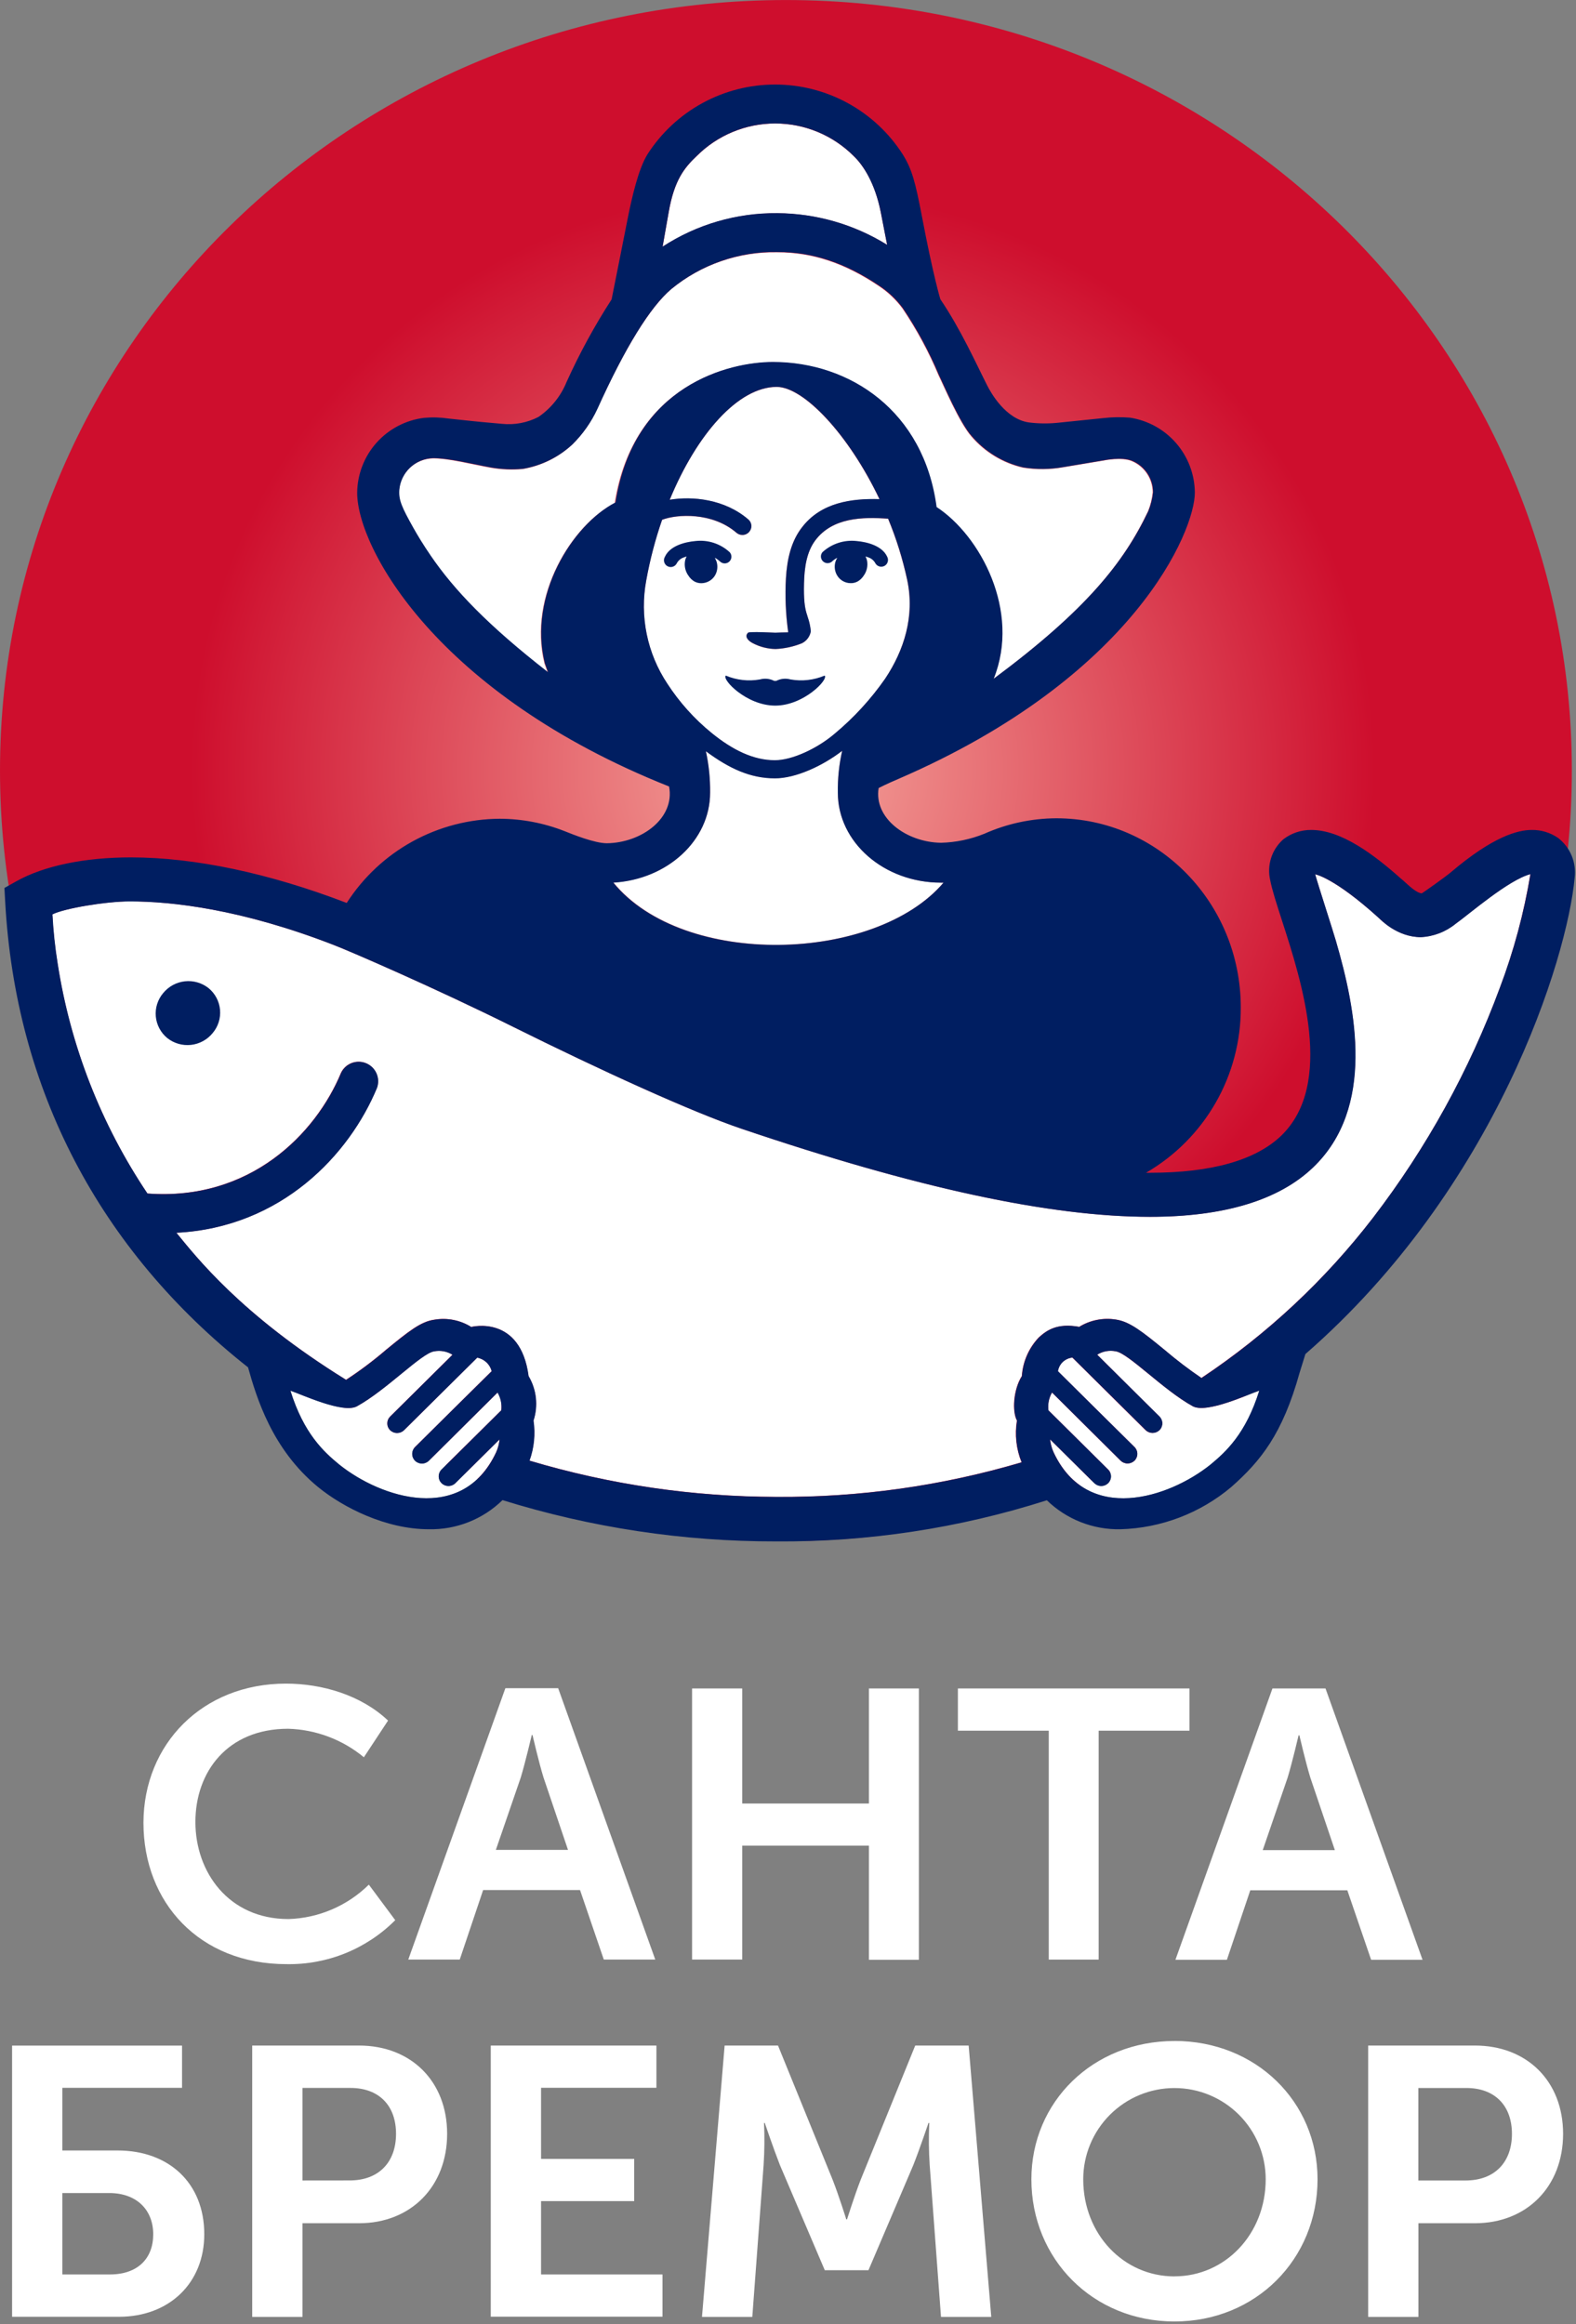 <svg width="398" height="587" viewBox="0 0 398 587" fill="none" xmlns="http://www.w3.org/2000/svg">
<rect x="0" y="0" width="398" height="587" fill="#808080" stroke="none"/>
<path d="M72.213 425.229C81.359 425.229 91.213 428.136 97.999 434.563L91.893 443.829C86.501 439.364 79.771 436.83 72.773 436.629C57.413 436.629 49.346 447.536 49.346 460.176C49.346 472.816 57.706 484.695 72.866 484.695C80.48 484.458 87.724 481.353 93.146 476.002L99.813 484.975C96.218 488.58 91.932 491.422 87.212 493.331C82.493 495.239 77.436 496.175 72.346 496.082C50.4 496.082 36.227 480.549 36.227 460.362C36.28 440.483 51.133 425.229 72.213 425.229ZM127.626 426.39H140.959L165.478 494.922H152.479L146.479 477.362H122.012L116.106 494.922H103.106L127.626 426.39ZM143.439 467.216L137.239 448.883C136.052 445.016 134.479 438.216 134.479 438.216H134.292C134.292 438.216 132.706 444.963 131.532 448.883L125.226 467.216H143.439ZM174.772 426.456H187.438V455.509H219.438V426.456H232.051V494.989H219.438V466.162H187.438V494.922H174.772V426.456ZM264.851 437.123H241.904V426.456H300.383V437.123H277.45V494.935H264.851V437.123ZM321.343 426.456H334.743L359.249 494.989H346.263L340.25 477.429H315.743L309.837 494.989H296.837L321.343 426.456ZM337.103 467.282L330.903 448.949C329.717 445.083 328.143 438.283 328.143 438.283H327.943C327.943 438.283 326.37 445.029 325.183 448.949L318.89 467.282H337.103ZM3.054 516.655H45.973V527.322H15.747V543.148H29.733C42.533 543.148 51.587 551.268 51.587 564.295C51.587 576.654 42.72 585.148 30.027 585.148H3.054V516.655ZM27.76 574.454C34.747 574.454 38.693 570.454 38.693 564.321C38.693 558.188 34.56 553.895 27.573 553.895H15.747V574.454H27.76ZM63.693 516.642H90.666C103.759 516.642 112.919 525.615 112.919 538.935C112.919 552.255 103.759 561.521 90.666 561.521H76.386V585.174H63.693V516.642ZM88.306 550.708C95.693 550.708 100.013 546.081 100.013 538.935C100.013 531.788 95.693 527.348 88.506 527.348H76.386V550.721L88.306 550.708ZM123.932 516.642H165.772V527.308H136.639V545.268H160.159V555.935H136.639V574.454H167.305V585.121H123.932V516.642ZM182.998 516.642H196.478L210.265 550.521C211.838 554.521 213.718 560.548 213.718 560.548H213.905C213.905 560.548 215.785 554.575 217.358 550.521L231.131 516.642H244.624L250.331 585.174H237.638L234.784 546.855C234.55 543.304 234.514 539.743 234.678 536.188H234.478C234.478 536.188 232.224 542.855 230.638 546.855L219.318 573.388H208.291L196.971 546.855C195.398 542.855 193.131 536.188 193.131 536.188H192.945C193.105 539.743 193.069 543.304 192.838 546.855L189.985 585.174H177.278L182.998 516.642ZM296.597 515.482C317.17 515.482 332.73 530.828 332.73 550.415C332.73 570.588 317.17 586.334 296.597 586.334C276.024 586.334 260.464 570.588 260.464 550.415C260.464 530.842 276.024 515.495 296.597 515.495V515.482ZM296.597 574.934C309.397 574.934 319.637 564.268 319.637 550.415C319.637 544.304 317.209 538.444 312.888 534.123C308.568 529.802 302.707 527.375 296.597 527.375C290.486 527.375 284.626 529.802 280.305 534.123C275.985 538.444 273.557 544.304 273.557 550.415C273.557 564.335 283.797 574.948 296.597 574.948V574.934ZM345.516 516.642H372.489C385.583 516.642 394.742 525.615 394.742 538.935C394.742 552.255 385.583 561.521 372.489 561.521H358.209V585.174H345.516V516.642ZM370.103 550.721C377.489 550.721 381.823 546.095 381.823 538.948C381.823 531.802 377.489 527.362 370.303 527.362H358.183V550.721H370.103Z" fill="white"/>
<path d="M198.478 389.23C308.094 389.23 396.955 302.1 396.955 194.619C396.955 87.138 308.094 0.008 198.478 0.008C88.862 0.008 0 87.138 0 194.619C0 302.1 88.862 389.23 198.478 389.23Z" fill="url(#paint0_radial_637_44)"/>
<path d="M238.277 222.911H237.651C223.264 222.911 211.584 212.738 211.584 200.178C211.527 196.627 211.894 193.082 212.678 189.618C207.731 193.445 200.918 196.565 195.718 196.565C189.491 196.565 184.198 194.111 178.265 189.725C179.014 193.158 179.371 196.665 179.331 200.178C179.331 212.258 168.518 222.111 154.892 222.844C172.598 244.578 221.037 243.178 238.277 222.911Z" fill="white"/>
<path d="M179.652 185.125C185.145 189.551 190.438 192.045 195.651 192.045C200.011 192.045 206.318 189.085 210.718 185.378C215.595 181.32 219.905 176.625 223.531 171.418C228.264 164.298 231.038 155.739 229.091 146.512C227.953 141.217 226.337 136.036 224.264 131.032C217.718 130.552 210.264 130.752 205.918 136.445C203.611 139.485 203.118 143.579 203.025 147.312C202.811 155.725 204.238 154.725 204.745 159.472C204.635 160.119 204.374 160.73 203.982 161.256C203.59 161.782 203.079 162.208 202.491 162.498C200.367 163.356 198.113 163.848 195.825 163.952C193.841 163.911 191.893 163.413 190.131 162.498C188.958 161.872 187.891 160.738 188.905 159.832C189.318 159.459 195.571 159.832 195.758 159.832C195.945 159.832 198.198 159.739 199.011 159.752C199.011 159.685 199.011 159.632 199.011 159.552C198.396 155.069 198.213 150.537 198.465 146.019C198.758 141.325 199.718 136.685 202.651 133.045C207.465 126.966 214.944 125.899 222.091 126.099C214.251 109.632 202.918 97.739 196.131 97.739C186.398 97.739 175.945 109.659 169.105 126.259C174.852 125.299 182.998 126.086 188.958 131.232C189.183 131.422 189.367 131.656 189.499 131.919C189.632 132.182 189.709 132.469 189.728 132.763C189.747 133.057 189.706 133.351 189.608 133.629C189.51 133.907 189.357 134.162 189.158 134.379C188.945 134.621 188.682 134.814 188.388 134.945C188.093 135.076 187.774 135.142 187.451 135.139C186.902 135.139 186.372 134.94 185.958 134.579C179.905 129.352 170.958 129.846 167.185 131.312C165.46 136.295 164.123 141.403 163.185 146.592C161.489 155.665 163.403 165.042 168.518 172.725C171.563 177.411 175.319 181.595 179.652 185.125Z" fill="white"/>
<path d="M195.091 91.499C214.597 91.499 233.25 103.899 236.424 128.139C247.424 135.325 257.757 154.392 250.85 171.498C274.21 154.165 283.73 142.165 289.903 129.165C290.526 127.634 290.93 126.023 291.103 124.379C291.098 122.691 290.598 121.042 289.664 119.636C288.73 118.231 287.404 117.131 285.85 116.472C283.25 115.352 278.677 116.326 278.677 116.326L268.557 118.019C265.178 118.631 261.721 118.667 258.33 118.126C253.254 116.96 248.687 114.192 245.304 110.232C242.25 106.779 238.157 97.086 237.037 94.832C234.557 88.908 231.503 83.241 227.917 77.913C226.269 75.684 224.243 73.761 221.931 72.233C213.397 66.486 205.211 63.726 196.291 63.726C186.518 63.541 177 66.85 169.451 73.059C164.118 77.646 157.851 87.819 150.785 103.312C149.235 106.674 147.089 109.728 144.451 112.326C140.981 115.542 136.649 117.677 131.985 118.472C129.316 118.714 126.626 118.606 123.985 118.152C119.212 117.299 113.319 115.739 109.319 115.779C107.156 115.826 105.087 116.667 103.505 118.143C101.924 119.618 100.941 121.625 100.745 123.779C100.532 126.352 101.412 128.259 104.239 133.312C105.345 135.285 106.745 137.605 108.679 140.432C114.572 149.058 123.132 158.045 138.292 169.845L137.478 167.552C133.278 150.525 144.385 132.645 155.225 127.059C159.985 97.232 184.158 91.499 195.091 91.499Z" fill="white"/>
<path d="M108.305 368.923C107.839 369.381 107.212 369.637 106.559 369.637C105.905 369.637 105.278 369.381 104.812 368.923C104.583 368.697 104.402 368.428 104.278 368.132C104.154 367.836 104.09 367.518 104.09 367.196C104.09 366.875 104.154 366.557 104.278 366.261C104.402 365.964 104.583 365.695 104.812 365.47C104.812 365.47 123.772 346.657 124.172 346.297C123.949 345.44 123.488 344.664 122.841 344.059C122.194 343.455 121.388 343.047 120.518 342.883L102.025 361.216C101.556 361.668 100.93 361.92 100.279 361.92C99.627 361.92 99.001 361.668 98.532 361.216C98.303 360.991 98.122 360.722 97.998 360.425C97.874 360.129 97.811 359.811 97.811 359.49C97.811 359.169 97.874 358.851 97.998 358.554C98.122 358.258 98.303 357.989 98.532 357.763L114.279 342.15C112.885 341.279 111.21 340.973 109.599 341.297C106.385 341.763 97.599 351.057 90.172 355.15C86.679 357.123 76.119 352.137 73.346 351.23C76.719 362.083 81.759 366.683 85.692 369.896C96.185 378.31 116.745 385.043 125.292 366.803C125.759 365.765 126.052 364.657 126.158 363.523L114.999 374.59C114.532 375.047 113.905 375.304 113.252 375.304C112.599 375.304 111.971 375.047 111.505 374.59C111.277 374.364 111.095 374.095 110.971 373.799C110.847 373.502 110.784 373.184 110.784 372.863C110.784 372.542 110.847 372.224 110.971 371.927C111.095 371.631 111.277 371.362 111.505 371.136L126.598 356.177C126.794 354.616 126.476 353.034 125.692 351.67L108.305 368.923Z" fill="white"/>
<path d="M224.038 61.86C224.038 61.86 223.185 57.54 222.425 53.58C220.985 46.207 217.998 41.727 215.598 39.434C212.997 36.823 209.906 34.752 206.502 33.339C203.099 31.926 199.45 31.198 195.765 31.198C192.08 31.198 188.431 31.926 185.028 33.339C181.624 34.752 178.533 36.823 175.932 39.434C172.945 42.273 170.292 45.353 168.865 53.62L167.332 62.327C175.951 56.706 186.042 53.764 196.332 53.873C206.126 53.936 215.713 56.699 224.038 61.86Z" fill="white"/>
<path d="M301.183 355.15C293.757 351.057 284.984 341.817 281.757 341.297C280.145 340.973 278.471 341.279 277.077 342.15L292.77 357.763C292.999 357.989 293.18 358.258 293.304 358.554C293.428 358.851 293.492 359.169 293.492 359.49C293.492 359.811 293.428 360.129 293.304 360.425C293.18 360.722 292.999 360.991 292.77 361.216C292.301 361.664 291.678 361.914 291.03 361.914C290.382 361.914 289.759 361.664 289.29 361.216L270.797 342.883C269.89 342.967 269.038 343.351 268.373 343.974C267.709 344.597 267.272 345.424 267.131 346.323C267.437 346.603 286.49 365.47 286.49 365.47C286.719 365.695 286.9 365.964 287.024 366.261C287.148 366.557 287.212 366.875 287.212 367.196C287.212 367.518 287.148 367.836 287.024 368.132C286.9 368.428 286.719 368.697 286.49 368.923C286.021 369.374 285.395 369.627 284.744 369.627C284.092 369.627 283.466 369.374 282.997 368.923L265.664 351.697C264.88 353.06 264.562 354.642 264.757 356.203L279.85 371.163C280.079 371.389 280.26 371.658 280.384 371.954C280.508 372.25 280.572 372.568 280.572 372.89C280.572 373.211 280.508 373.529 280.384 373.825C280.26 374.122 280.079 374.391 279.85 374.616C279.385 375.07 278.76 375.324 278.11 375.324C277.46 375.324 276.836 375.07 276.37 374.616L265.197 363.55C265.302 364.685 265.6 365.794 266.077 366.83C274.624 385.069 295.184 378.336 305.677 369.923C309.597 366.683 314.637 362.083 318.01 351.257C315.25 352.137 304.677 357.123 301.183 355.15Z" fill="white"/>
<path d="M332.09 220.805C332.916 223.765 336.503 234.765 337.33 237.631C342.41 255.045 347.343 279.764 331.543 294.857C322.903 303.124 309.05 307.311 290.397 307.311C265.144 307.311 231.384 300.031 187.158 285.044C174.625 280.804 151.572 270.271 129.625 259.364C109.919 249.565 88.293 240.205 84.293 238.671C60.866 229.565 43.333 227.645 32.747 227.645C26.72 227.645 16.174 229.405 13.2 230.925C13.419 235.119 13.864 239.298 14.534 243.445C17.758 264.198 25.496 283.992 37.2 301.431C63.133 303.377 79.719 286.351 86.093 270.964C86.633 269.824 87.592 268.934 88.769 268.48C89.947 268.027 91.255 268.043 92.421 268.526C93.587 269.009 94.523 269.921 95.035 271.075C95.547 272.229 95.597 273.535 95.173 274.724C88.213 291.537 71.066 309.991 44.507 311.337C49.32 317.204 60.706 331.99 87.373 348.497C90.888 346.197 94.251 343.672 97.439 340.937C103.146 336.257 106.266 333.75 109.719 333.297C112.925 332.762 116.215 333.416 118.972 335.137C118.972 335.137 131.385 331.924 133.452 347.55C134.445 349.226 135.07 351.094 135.284 353.03C135.497 354.966 135.296 356.925 134.692 358.777C135.2 362.182 134.851 365.66 133.679 368.896C153.928 374.944 174.945 378.03 196.078 378.056C217.026 378.21 237.882 375.267 257.971 369.323C256.615 365.983 256.209 362.333 256.797 358.777C255.544 356.483 255.877 350.937 258.037 347.55C258.285 343.891 259.803 340.434 262.331 337.777C264.197 336.11 266.797 334.084 272.517 335.11C275.286 333.408 278.574 332.755 281.784 333.27C285.224 333.777 288.344 336.23 294.05 340.91C297.03 343.451 300.146 345.827 303.383 348.03C319.967 336.992 334.628 323.308 346.783 307.524C360.296 289.89 371.083 270.325 378.783 249.485C382.289 240.18 384.866 230.551 386.476 220.738C380.982 222.165 370.943 230.898 367.609 233.258C365.117 235.298 362.039 236.489 358.823 236.658C352.836 236.658 348.703 232.285 348.25 231.871C336.77 221.525 332.09 220.805 332.09 220.805Z" fill="white"/>
<path d="M393.489 211.646C391.532 210.293 389.201 209.584 386.822 209.619C383.276 209.619 377.022 211.299 366.502 220.219C365.169 221.392 359.103 225.659 359.036 225.645C357.223 225.379 355.036 222.859 353.809 221.926C346.983 215.846 338.729 209.619 331.143 209.619C328.588 209.594 326.098 210.43 324.076 211.992C322.649 213.254 321.588 214.877 321.006 216.691C320.424 218.505 320.343 220.442 320.77 222.299C321.303 224.966 322.37 228.219 323.743 232.485C328.756 247.965 337.076 273.818 323.53 286.871C317.036 293.071 305.903 296.205 290.437 296.205H289.41C296.721 291.968 302.783 285.877 306.986 278.547C311.188 271.217 313.381 262.908 313.343 254.458C313.343 228.072 292.477 206.672 266.744 206.672C260.475 206.702 254.281 208.037 248.557 210.592C245.086 211.994 241.392 212.761 237.651 212.859C228.864 212.739 220.638 206.632 221.891 199.032C224.051 197.939 226.037 197.086 226.891 196.726C286.503 170.966 301.837 133.94 301.743 124.34C301.685 119.764 300.005 115.358 297.002 111.905C293.998 108.453 289.867 106.178 285.343 105.487C283.123 105.307 280.89 105.342 278.677 105.594L266.85 106.807C264.497 107.025 262.128 106.985 259.784 106.687C253.904 105.82 250.197 99.127 249.304 97.354C246.637 92.114 242.637 83.167 237.477 75.581C237.477 75.581 235.717 69.874 232.837 54.741C231.197 46.141 230.331 42.741 227.944 38.941C224.479 33.547 219.713 29.109 214.086 26.035C208.459 22.962 202.15 21.352 195.738 21.352C189.326 21.352 183.017 22.962 177.39 26.035C171.762 29.109 166.997 33.547 163.532 38.941C161.185 42.688 159.532 50.141 158.598 54.781C158.305 56.341 154.452 75.621 154.452 75.621C150.146 82.283 146.344 89.258 143.078 96.487C141.624 100.061 139.153 103.13 135.972 105.314C133.135 106.776 129.933 107.378 126.759 107.047C122.825 106.7 121.145 106.567 113.265 105.714C111.209 105.408 109.123 105.349 107.052 105.54C102.429 106.121 98.174 108.358 95.075 111.837C91.976 115.316 90.243 119.801 90.199 124.46C90.199 138.327 110.199 175.233 168.971 198.646C170.491 206.646 162.038 212.872 153.252 212.979C150.145 212.979 144.625 210.739 142.585 209.926C137.374 207.874 131.826 206.812 126.225 206.792C118.518 206.832 110.943 208.798 104.19 212.512C97.437 216.226 91.719 221.571 87.559 228.059C67.986 220.539 49.146 216.552 33.04 216.552C21.346 216.552 11.093 218.686 4.16 222.566L1.12 224.272L1.307 227.712C3.893 275.138 25.12 315.711 62.639 345.351C64.759 352.897 68.679 366.044 80.319 375.577C86.666 380.764 97.466 386.244 108.319 386.244C111.75 386.311 115.161 385.695 118.352 384.432C121.543 383.168 124.45 381.282 126.905 378.884C149.262 385.834 172.545 389.35 195.958 389.31C219.168 389.489 242.259 385.983 264.37 378.924C266.829 381.31 269.736 383.186 272.924 384.442C276.112 385.699 279.518 386.311 282.943 386.244C293.214 385.956 303.084 382.196 310.943 375.577C318.343 369.03 323.876 362.244 328.21 346.671L329.663 341.991C377.982 299.911 395.795 241.992 397.662 221.699C397.897 219.805 397.636 217.883 396.904 216.121C396.173 214.358 394.996 212.816 393.489 211.646ZM168.865 53.594C170.291 45.328 172.945 42.248 175.931 39.408C178.533 36.797 181.624 34.726 185.027 33.313C188.43 31.9 192.079 31.172 195.764 31.172C199.45 31.172 203.099 31.9 206.502 33.313C209.905 34.726 212.996 36.797 215.598 39.408C217.998 41.701 220.931 46.181 222.424 53.554C223.184 57.554 224.037 61.834 224.037 61.834C215.714 56.669 206.127 53.901 196.331 53.834C186.042 53.725 175.951 56.667 167.332 62.287L168.865 53.594ZM137.585 167.473L138.398 169.766C123.239 157.966 114.679 148.98 108.786 140.353C106.852 137.527 105.452 135.207 104.346 133.233C101.519 128.18 100.639 126.273 100.852 123.7C101.048 121.546 102.031 119.54 103.612 118.064C105.194 116.588 107.263 115.747 109.426 115.7C113.425 115.7 119.385 117.22 124.092 118.073C126.733 118.528 129.423 118.635 132.092 118.393C136.756 117.599 141.088 115.463 144.558 112.247C147.196 109.649 149.342 106.596 150.892 103.234C157.892 87.74 164.145 77.567 169.558 72.981C177.107 66.772 186.625 63.462 196.398 63.647C205.318 63.647 213.504 66.407 222.038 72.154C224.35 73.683 226.376 75.605 228.024 77.834C231.61 83.162 234.664 88.829 237.144 94.754C238.264 97.007 242.357 106.754 245.411 110.154C248.794 114.114 253.361 116.881 258.437 118.047C261.828 118.588 265.285 118.552 268.664 117.94L278.784 116.247C278.784 116.247 283.357 115.273 285.957 116.393C287.511 117.052 288.837 118.152 289.771 119.558C290.705 120.963 291.205 122.612 291.21 124.3C291.036 125.944 290.632 127.555 290.01 129.087C283.837 142.046 274.317 154.046 250.957 171.419C257.81 154.313 247.531 135.247 236.531 128.06C233.317 103.82 214.664 91.42 195.198 91.42C184.265 91.42 160.092 97.154 155.438 126.9C144.492 132.567 133.385 150.46 137.585 167.473ZM168.545 172.686C163.429 165.003 161.516 155.626 163.212 146.553C164.149 141.364 165.486 136.256 167.211 131.273C170.985 129.807 179.931 129.313 185.985 134.54C186.398 134.901 186.929 135.1 187.478 135.1C187.8 135.104 188.12 135.037 188.414 134.906C188.709 134.775 188.972 134.582 189.185 134.34C189.383 134.123 189.536 133.868 189.634 133.59C189.732 133.312 189.773 133.018 189.755 132.724C189.736 132.43 189.658 132.143 189.526 131.88C189.393 131.617 189.209 131.383 188.985 131.193C183.025 126.047 174.878 125.26 169.131 126.22C175.971 109.62 186.465 97.7 196.158 97.7C202.944 97.7 214.278 109.594 222.118 126.06C214.971 125.86 207.451 126.927 202.678 133.007C199.744 136.687 198.784 141.286 198.491 145.98C198.24 150.498 198.423 155.03 199.038 159.513C199.038 159.593 199.038 159.646 199.038 159.713C198.224 159.713 195.958 159.78 195.784 159.793C195.611 159.806 189.345 159.46 188.931 159.793C187.918 160.74 188.931 161.873 190.158 162.46C191.919 163.374 193.867 163.872 195.851 163.913C198.14 163.809 200.394 163.318 202.518 162.46C203.106 162.169 203.617 161.744 204.009 161.217C204.4 160.691 204.662 160.08 204.771 159.433C204.264 154.686 202.838 155.686 203.051 147.273C203.144 143.54 203.638 139.447 205.944 136.407C210.291 130.713 217.744 130.513 224.291 130.993C226.364 135.997 227.979 141.178 229.117 146.473C231.064 155.7 228.291 164.26 223.557 171.379C219.931 176.586 215.622 181.281 210.744 185.339C206.384 189.046 200.078 192.006 195.678 192.006C190.345 192.006 185.105 189.513 179.678 185.086C175.346 181.556 171.59 177.372 168.545 172.686ZM179.331 200.206C179.372 196.692 179.014 193.186 178.265 189.753C184.198 194.139 189.491 196.593 195.718 196.593C200.918 196.593 207.718 193.473 212.678 189.646C211.894 193.11 211.527 196.655 211.584 200.206C211.584 212.766 223.264 222.939 237.651 222.939H238.277C221.038 243.205 172.598 244.605 154.892 222.939C168.518 222.139 179.331 212.286 179.331 200.206ZM126.599 356.204L111.505 371.164C111.277 371.389 111.095 371.658 110.972 371.955C110.848 372.251 110.784 372.569 110.784 372.89C110.784 373.212 110.848 373.53 110.972 373.826C111.095 374.122 111.277 374.391 111.505 374.617C111.972 375.075 112.599 375.331 113.252 375.331C113.905 375.331 114.533 375.075 114.999 374.617L126.159 363.551C126.052 364.684 125.759 365.792 125.292 366.83C116.745 385.07 96.186 378.337 85.692 369.924C81.759 366.684 76.719 362.084 73.346 351.257C76.119 352.164 86.679 357.151 90.172 355.177C97.599 351.084 106.386 341.844 109.599 341.324C111.211 341.001 112.885 341.306 114.279 342.177L98.532 357.791C98.304 358.016 98.122 358.285 97.998 358.582C97.874 358.878 97.811 359.196 97.811 359.517C97.811 359.839 97.874 360.157 97.998 360.453C98.122 360.749 98.304 361.018 98.532 361.244C99.002 361.695 99.628 361.947 100.279 361.947C100.93 361.947 101.556 361.695 102.026 361.244L120.519 342.911C121.389 343.075 122.194 343.483 122.841 344.087C123.488 344.691 123.95 345.467 124.172 346.324C123.772 346.684 104.812 365.497 104.812 365.497C104.584 365.723 104.402 365.992 104.278 366.288C104.154 366.585 104.091 366.903 104.091 367.224C104.091 367.545 104.154 367.863 104.278 368.16C104.402 368.456 104.584 368.725 104.812 368.95C105.278 369.408 105.906 369.665 106.559 369.665C107.212 369.665 107.839 369.408 108.306 368.95L125.639 351.724C126.435 353.074 126.772 354.646 126.599 356.204ZM305.677 369.924C295.183 378.337 274.624 385.07 266.077 366.83C265.6 365.795 265.302 364.686 265.197 363.551L276.37 374.617C276.836 375.071 277.46 375.325 278.11 375.325C278.76 375.325 279.385 375.071 279.85 374.617C280.079 374.391 280.26 374.122 280.384 373.826C280.508 373.53 280.572 373.212 280.572 372.89C280.572 372.569 280.508 372.251 280.384 371.955C280.26 371.658 280.079 371.389 279.85 371.164L264.77 356.204C264.575 354.643 264.893 353.061 265.677 351.697L283.01 368.924C283.48 369.375 284.105 369.627 284.757 369.627C285.408 369.627 286.034 369.375 286.503 368.924C286.732 368.698 286.913 368.429 287.037 368.133C287.161 367.836 287.225 367.518 287.225 367.197C287.225 366.876 287.161 366.558 287.037 366.261C286.913 365.965 286.732 365.696 286.503 365.471C286.503 365.471 267.437 346.604 267.184 346.324C267.325 345.425 267.762 344.598 268.427 343.975C269.091 343.352 269.944 342.968 270.85 342.884L289.343 361.217C289.812 361.665 290.435 361.914 291.083 361.914C291.731 361.914 292.355 361.665 292.823 361.217C293.052 360.992 293.233 360.723 293.357 360.426C293.481 360.13 293.545 359.812 293.545 359.491C293.545 359.169 293.481 358.851 293.357 358.555C293.233 358.259 293.052 357.99 292.823 357.764L277.077 342.151C278.471 341.279 280.145 340.974 281.757 341.297C284.983 341.764 293.757 351.057 301.183 355.151C304.677 357.124 315.25 352.137 318.01 351.231C314.636 362.084 309.596 366.684 305.677 369.924ZM378.756 249.512C371.056 270.352 360.269 289.917 346.756 307.551C334.626 323.329 319.992 337.012 303.437 348.057C300.199 345.855 297.083 343.478 294.103 340.937C288.397 336.258 285.277 333.804 281.837 333.298C278.627 332.783 275.34 333.435 272.57 335.138C266.85 334.084 264.25 336.111 262.384 337.804C259.856 340.461 258.338 343.919 258.09 347.577C255.93 350.964 255.597 356.511 256.85 358.804C256.262 362.36 256.668 366.01 258.024 369.35C237.936 375.294 217.08 378.237 196.131 378.084C174.998 378.057 153.981 374.972 133.732 368.924C134.905 365.687 135.253 362.209 134.745 358.804C135.349 356.952 135.55 354.993 135.337 353.057C135.123 351.121 134.498 349.253 133.505 347.577C131.439 331.951 119.025 335.164 119.025 335.164C116.268 333.444 112.978 332.789 109.772 333.324C106.319 333.778 103.199 336.284 97.492 340.964C94.304 343.699 90.941 346.224 87.426 348.524C60.759 332.018 49.373 317.231 44.56 311.364C71.133 310.031 88.279 291.565 95.226 274.752C95.65 273.563 95.601 272.256 95.088 271.102C94.576 269.949 93.64 269.036 92.474 268.553C91.308 268.07 90.001 268.054 88.823 268.508C87.645 268.962 86.686 269.851 86.146 270.992C79.772 286.378 63.186 303.405 37.253 301.458C25.549 284.019 17.811 264.225 14.587 243.472C13.917 239.326 13.472 235.146 13.253 230.952C16.227 229.432 26.773 227.672 32.8 227.672C43.386 227.672 60.919 229.592 84.346 238.699C88.346 240.232 109.985 249.592 129.679 259.392C151.625 270.298 174.678 280.832 187.211 285.071C231.437 300.058 265.197 307.338 290.45 307.338C309.116 307.338 322.956 303.151 331.596 294.885C347.396 279.792 342.463 255.072 337.383 237.659C336.556 234.792 332.97 223.792 332.143 220.832C332.143 220.832 336.876 221.552 348.276 231.925C348.729 232.339 352.863 236.712 358.849 236.712C362.065 236.543 365.144 235.352 367.636 233.312C370.969 230.952 380.969 222.219 386.502 220.792C384.874 230.598 382.279 240.218 378.756 249.512Z" fill="#001E61"/>
<path d="M53.693 260.938C54.382 260.128 54.902 259.189 55.224 258.176C55.545 257.162 55.662 256.095 55.566 255.036C55.471 253.977 55.165 252.948 54.667 252.009C54.169 251.069 53.489 250.239 52.666 249.565C50.974 248.229 48.825 247.612 46.683 247.847C44.54 248.081 42.576 249.148 41.213 250.818C40.525 251.629 40.005 252.569 39.685 253.583C39.364 254.597 39.249 255.664 39.346 256.723C39.443 257.782 39.749 258.811 40.249 259.75C40.748 260.689 41.429 261.519 42.253 262.192C43.942 263.527 46.089 264.143 48.23 263.909C50.37 263.674 52.332 262.607 53.693 260.938Z" fill="#001E61"/>
<path d="M195.771 178.219C202.984 178.219 209.318 171.553 208.251 170.633C205.534 171.783 202.543 172.121 199.638 171.606C198.435 171.267 197.149 171.396 196.038 171.966C195.95 171.987 195.859 171.987 195.771 171.966C195.684 171.988 195.592 171.988 195.505 171.966C194.393 171.396 193.107 171.267 191.905 171.606C189 172.121 186.008 171.783 183.291 170.633C182.225 171.593 188.518 178.219 195.771 178.219Z" fill="#001E61"/>
<path d="M210.104 141.833C210.5 141.454 210.949 141.135 211.438 140.886C211.257 141.201 211.106 141.531 210.984 141.873C210.804 142.466 210.753 143.091 210.836 143.706C210.918 144.32 211.133 144.909 211.464 145.433C211.817 145.988 212.301 146.447 212.873 146.77C213.445 147.093 214.088 147.271 214.744 147.286C215.406 147.318 216.062 147.161 216.638 146.833C217.221 146.481 217.717 146.002 218.091 145.433C218.486 144.894 218.767 144.281 218.919 143.63C219.07 142.979 219.088 142.304 218.971 141.646C218.897 141.259 218.762 140.885 218.571 140.54L219.211 140.753C219.618 140.876 219.995 141.079 220.321 141.352C220.646 141.625 220.913 141.961 221.104 142.34C221.339 142.712 221.708 142.979 222.135 143.085C222.562 143.191 223.013 143.129 223.395 142.91C223.777 142.692 224.06 142.335 224.184 141.913C224.309 141.491 224.266 141.037 224.064 140.646C222.824 137.873 219.064 136.887 216.304 136.647C214.753 136.476 213.184 136.639 211.701 137.124C210.217 137.609 208.855 138.406 207.705 139.46C207.431 139.786 207.291 140.202 207.31 140.627C207.33 141.051 207.509 141.453 207.811 141.752C208.114 142.051 208.517 142.225 208.942 142.24C209.367 142.255 209.782 142.11 210.104 141.833Z" fill="#001E61"/>
<path d="M180.518 145.42C180.84 144.894 181.048 144.306 181.126 143.695C181.204 143.084 181.151 142.462 180.971 141.873C180.847 141.528 180.696 141.193 180.518 140.873C181.001 141.136 181.449 141.458 181.851 141.833C182.169 142.136 182.593 142.303 183.032 142.299C183.472 142.296 183.892 142.122 184.206 141.814C184.519 141.505 184.7 141.088 184.711 140.648C184.722 140.209 184.562 139.783 184.264 139.46C183.115 138.403 181.753 137.606 180.27 137.12C178.786 136.635 177.216 136.473 175.665 136.646C172.905 136.886 169.145 137.873 167.905 140.646C167.677 141.039 167.614 141.506 167.73 141.945C167.846 142.384 168.132 142.758 168.525 142.986C168.917 143.214 169.384 143.277 169.823 143.161C170.262 143.045 170.636 142.759 170.865 142.366C171.053 141.984 171.319 141.645 171.645 141.369C171.97 141.094 172.349 140.889 172.758 140.766C172.945 140.686 173.185 140.62 173.398 140.553C173.204 140.902 173.069 141.28 172.998 141.673C172.883 142.327 172.901 142.997 173.052 143.643C173.204 144.289 173.484 144.898 173.878 145.433C174.247 146.009 174.745 146.493 175.331 146.846C175.909 147.168 176.564 147.325 177.224 147.3C177.885 147.276 178.529 147.093 179.103 146.765C179.676 146.438 180.162 145.976 180.518 145.42Z" fill="#001E61"/>
<defs>
<radialGradient id="paint0_radial_637_44" cx="0" cy="0" r="1" gradientUnits="userSpaceOnUse" gradientTransform="translate(197.691 194.417) scale(198.071 194.47)">
<stop stop-color="#F5A69D"/>
<stop offset="0.76" stop-color="#CE0E2D"/>
<stop offset="1" stop-color="#CE0E2D"/>
</radialGradient>
</defs>
</svg>
